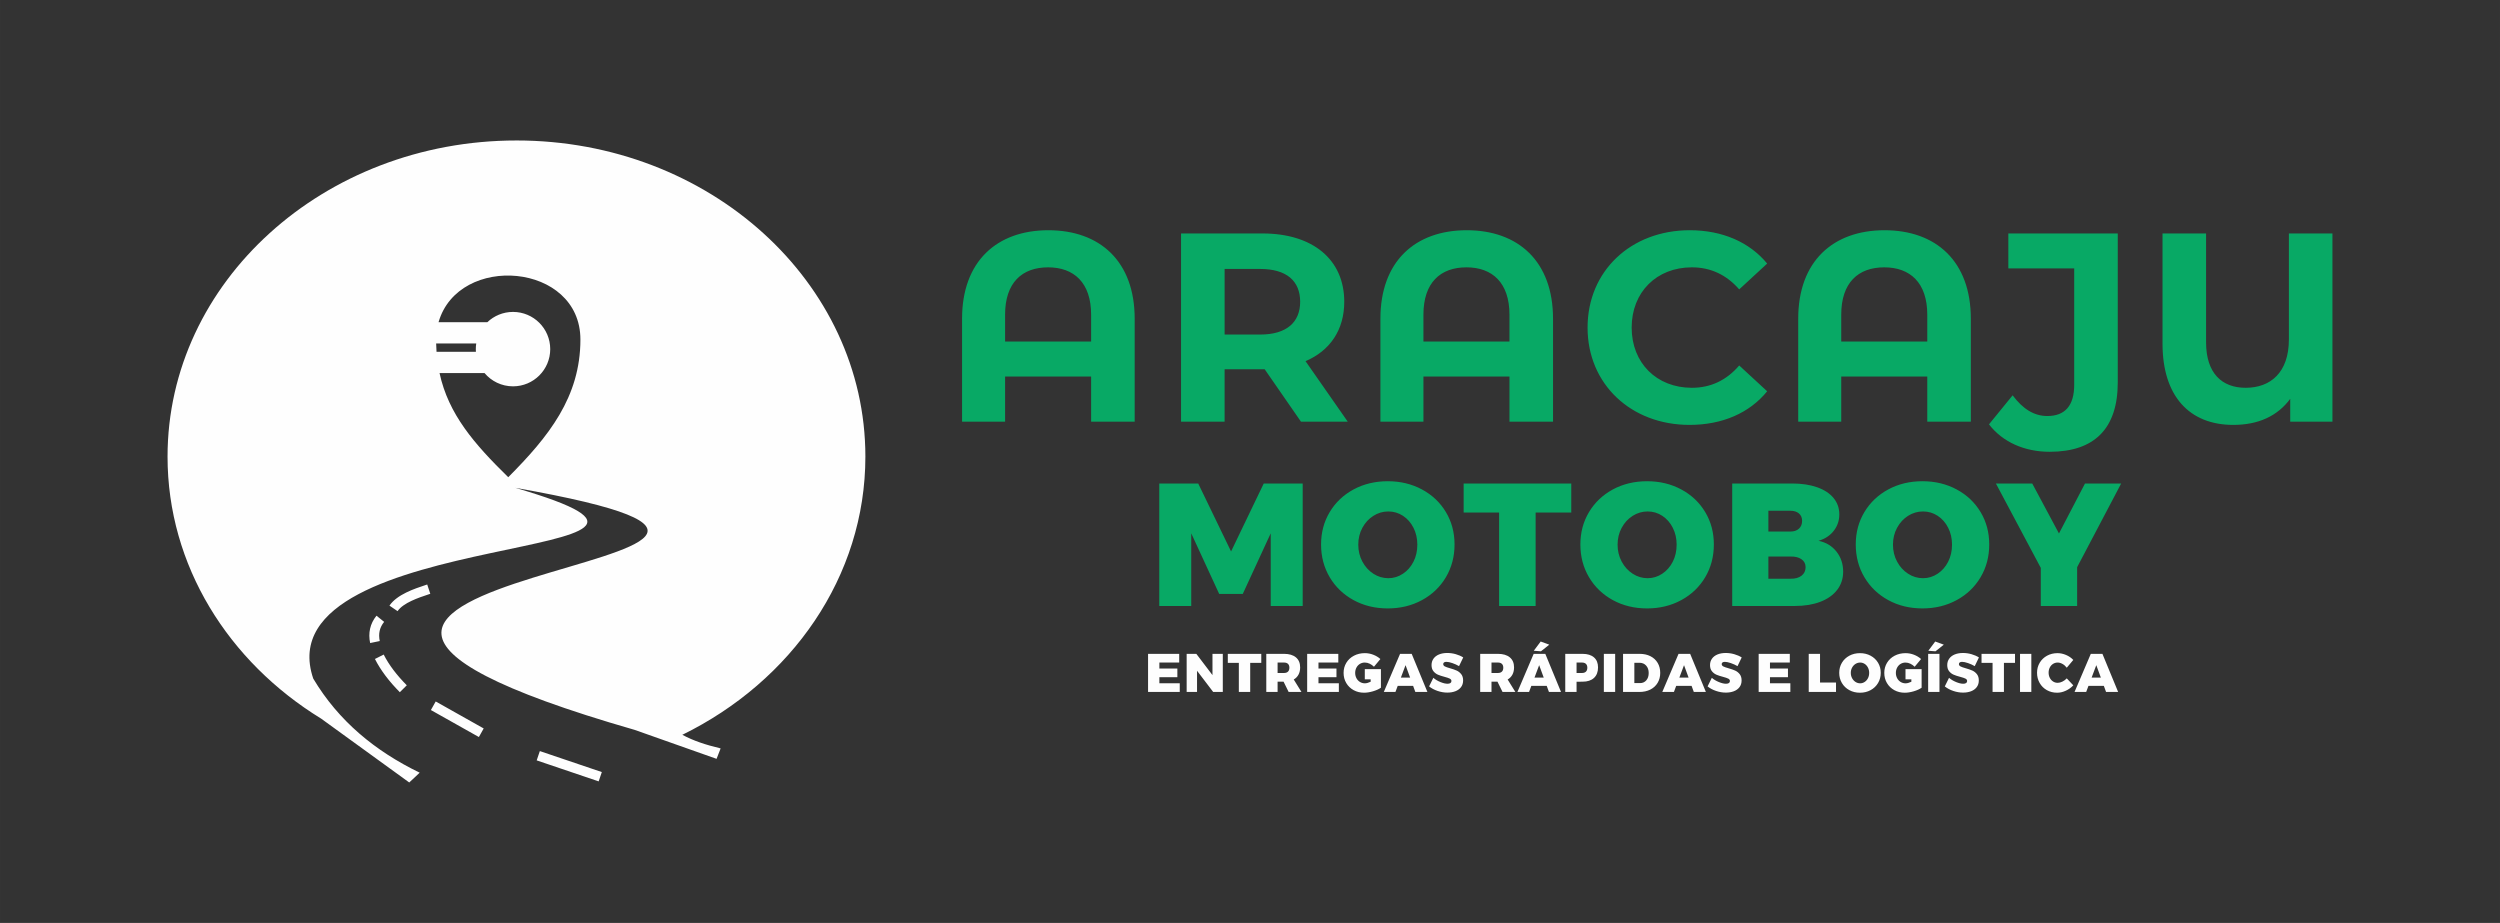 <?xml version="1.0" encoding="UTF-8"?>
<!DOCTYPE svg PUBLIC "-//W3C//DTD SVG 1.1//EN" "http://www.w3.org/Graphics/SVG/1.1/DTD/svg11.dtd">
<!-- Creator: CorelDRAW 2019 (64 Bit) -->
<svg xmlns="http://www.w3.org/2000/svg" xml:space="preserve" width="158.717mm" height="58.595mm" version="1.1" style="shape-rendering:geometricPrecision; text-rendering:geometricPrecision; image-rendering:optimizeQuality; fill-rule:evenodd; clip-rule:evenodd"
viewBox="0 0 128385.13 47397.23"
 xmlns:xlink="http://www.w3.org/1999/xlink">
 <rect x="0" y="0" width="128385.13" height="47397.23" fill="#333333" stroke="none"/>
 <defs>
  <style type="text/css">
   <![CDATA[
    .fil0 {fill:none}
    .fil3 {fill:#FEFEFE}
    .fil2 {fill:#FEFEFE;fill-rule:nonzero}
    .fil1 {fill:#08A965;fill-rule:nonzero}
   ]]>
  </style>
 </defs>
 <g id="Camada_x0020_1">
  <g id="_1686387507984">
   <rect class="fil0" x="-0.03" y="-0" width="128385.1" height="47397.21" rx="4962.88" ry="2591.25"/>
   <g>
    <g>
     <path class="fil1" d="M53838.22 11823.46c-2651.07,0 -4432.26,1601.69 -4432.26,4542.68l0 5288.23 2209.17 0 0 -2319.59 4418.35 0 0 2319.59 2236.84 0 0 -5288.23c0,-2940.98 -1781.11,-4542.68 -4432.1,-4542.68zm-2223.09 5716.3l0 -1380.78c0,-1643.03 869.89,-2430.08 2209.26,-2430.08 1325.54,0 2209.09,787.06 2209.09,2430.08l0 1380.78 -4418.35 0zm17597.28 4114.61l-2167.68 -3106.64c1256.46,-538.48 1988.26,-1601.69 1988.26,-3051.48 0,-2167.76 -1615.53,-3507.05 -4197.52,-3507.05l-4183.61 0 0 9665.17 2236.76 0 0 -2692.49 1946.85 0 110.5 0 1864.02 2692.49 2402.42 0zm-2443.92 -6158.12c0,1049.38 -690.31,1684.52 -2057.26,1684.52l-1822.6 0 0 -3369.05 1822.6 0c1366.95,0 2057.26,621.39 2057.26,1684.52zm8553.5 -3672.79c-2650.99,0 -4432.18,1601.69 -4432.18,4542.68l0 5288.23 2209.17 0 0 -2319.59 4418.35 0 0 2319.59 2236.84 0 0 -5288.23c0,-2940.98 -1781.11,-4542.68 -4432.18,-4542.68zm-2223.01 5716.3l0 -1380.78c0,-1643.03 869.89,-2430.08 2209.26,-2430.08 1325.46,0 2209.09,787.06 2209.09,2430.08l0 1380.78 -4418.35 0zm13662.16 4280.27c1684.52,0 3079.14,-607.48 3990.36,-1725.94l-1436.03 -1325.54c-648.9,759.47 -1463.45,1146.12 -2430,1146.12 -1808.77,0 -3092.89,-1270.29 -3092.89,-3092.97 0,-1822.52 1284.12,-3092.81 3092.89,-3092.81 966.55,0 1781.11,386.57 2430,1132.21l1436.03 -1325.54c-911.22,-1104.55 -2305.84,-1712.11 -3976.53,-1712.11 -3009.98,0 -5246.82,2084.93 -5246.82,4998.25 0,2913.4 2236.84,4998.33 5232.99,4998.33zm10017.12 -9996.57c-2651.07,0 -4432.26,1601.69 -4432.26,4542.68l0 5288.23 2209.26 0 0 -2319.59 4418.35 0 0 2319.59 2236.84 0 0 -5288.23c0,-2940.98 -1781.19,-4542.68 -4432.18,-4542.68zm-2223.01 5716.3l0 -1380.78c0,-1643.03 869.89,-2430.08 2209.17,-2430.08 1325.54,0 2209.17,787.06 2209.17,2430.08l0 1380.78 -4418.35 0zm10707.35 5661.05c2278.17,0 3493.21,-1173.71 3493.21,-3562.38l0 -7649.24 -5619.56 0 0 1794.94 3382.8 0 0 5978.63c0,1063.13 -469.48,1601.61 -1380.7,1601.61 -676.56,0 -1256.46,-358.99 -1781.19,-1063.13l-1215.04 1491.2c704.14,911.22 1822.6,1408.37 3120.48,1408.37zm12281.54 -11211.61l0 5440.06c0,1698.36 -938.97,2485.41 -2223.09,2485.41 -1215.04,0 -2029.68,-745.64 -2029.68,-2333.5l0 -5591.97 -2236.84 0 0 5660.97c0,2692.49 1380.78,4169.86 3631.37,4169.86 1270.29,0 2264.42,-441.82 2927.15,-1339.29l0 1173.63 2167.76 0 0 -9665.17 -2236.68 0z"/>
     <path class="fil1" d="M59532.68 24829.93l2000.8 0 1686.71 3490.14 1677.89 -3490.14 2000.8 0 0 6289.49 -1641.98 0 0 -3732.49 -1435.55 3113.36 -1211.16 0 -1435.55 -3113.36 0 3732.49 -1641.98 0 0 -6289.49zm11736.67 -116.72c645.98,0 1230.65,140.67 1754.09,421.76 523.36,281.09 933.06,668.39 1229.12,1161.9 296.14,493.43 444.08,1048.17 444.08,1664.3 0,622.12 -147.95,1182.85 -444.08,1682.34 -296.06,499.41 -705.76,891.24 -1229.12,1175.33 -523.44,284.16 -1108.11,426.21 -1754.09,426.21 -651.97,0 -1238.18,-142.04 -1758.54,-426.21 -520.36,-284.08 -928.69,-675.91 -1224.75,-1175.33 -296.06,-499.49 -444.08,-1060.22 -444.08,-1682.34 0,-616.14 148.03,-1170.88 444.08,-1664.3 296.06,-493.51 704.39,-880.81 1224.75,-1161.9 520.36,-281.09 1106.57,-421.76 1758.54,-421.76zm26.86 1552.19c-275.11,0 -530.8,74.82 -767.08,224.31 -236.28,149.65 -424.67,354.46 -565.26,614.68 -140.59,260.14 -210.8,548.75 -210.8,865.76 0,317.09 70.21,607.16 210.8,870.29 140.59,263.21 328.98,471.02 565.26,623.58 236.28,152.56 491.97,228.84 767.08,228.84 269.2,0 518.99,-76.28 749.2,-228.84 230.29,-152.56 411.24,-358.83 542.85,-619.05 131.61,-260.22 197.37,-551.75 197.37,-874.82 0,-317.01 -65.76,-605.62 -197.37,-865.76 -131.61,-260.22 -311.02,-465.03 -538.32,-614.68 -227.3,-149.48 -478.54,-224.31 -753.73,-224.31zm3868.06 -1435.47l5526.86 0 0 1489.34 -1830.37 0 0 4800.15 -1875.18 0 0 -4800.15 -1821.31 0 0 -1489.34zm9421.77 -116.72c645.98,0 1230.65,140.67 1754.09,421.76 523.36,281.09 933.06,668.39 1229.12,1161.9 296.14,493.43 444.16,1048.17 444.16,1664.3 0,622.12 -148.03,1182.85 -444.16,1682.34 -296.06,499.41 -705.76,891.24 -1229.12,1175.33 -523.44,284.16 -1108.11,426.21 -1754.09,426.21 -651.97,0 -1238.18,-142.04 -1758.54,-426.21 -520.36,-284.08 -928.69,-675.91 -1224.67,-1175.33 -296.14,-499.49 -444.16,-1060.22 -444.16,-1682.34 0,-616.14 148.03,-1170.88 444.16,-1664.3 295.97,-493.51 704.31,-880.81 1224.67,-1161.9 520.36,-281.09 1106.57,-421.76 1758.54,-421.76zm26.94 1552.19c-275.19,0 -530.88,74.82 -767.16,224.31 -236.2,149.65 -424.67,354.46 -565.26,614.68 -140.59,260.14 -210.8,548.75 -210.8,865.76 0,317.09 70.21,607.16 210.8,870.29 140.59,263.21 329.06,471.02 565.26,623.58 236.28,152.56 491.97,228.84 767.16,228.84 269.12,0 518.91,-76.28 749.12,-228.84 230.29,-152.56 411.24,-358.83 542.85,-619.05 131.61,-260.22 197.45,-551.75 197.45,-874.82 0,-317.01 -65.84,-605.62 -197.45,-865.76 -131.61,-260.22 -311.02,-465.03 -538.32,-614.68 -227.3,-149.48 -478.54,-224.31 -753.65,-224.31zm7429.95 -1435.47c484.53,0 909.12,64.31 1274.09,192.84 364.81,128.61 645.9,312.56 843.27,551.83 197.45,239.27 296.14,520.36 296.14,843.44 0,317.01 -95.69,598.1 -287.08,843.35 -191.47,245.18 -451.61,415.69 -780.58,511.38 382.77,77.82 689.34,261.68 919.63,551.75 230.29,290.15 345.4,635.63 345.4,1036.36 0,352.92 -101.68,662.4 -305.03,928.53 -203.36,266.21 -491.97,471.1 -865.84,614.68 -373.79,143.5 -808.98,215.33 -1305.4,215.33l-3221.02 0 0 -6289.49 3086.42 0zm-98.69 2467.29c185.4,0 331.97,-49.34 439.63,-148.03 107.66,-98.69 161.46,-231.75 161.46,-399.27 0,-161.54 -53.79,-288.53 -161.46,-381.23 -107.66,-92.78 -254.24,-139.13 -439.63,-139.13l-1130.51 0 0 1067.66 1130.51 0zm0 2422.56c239.19,5.99 429.12,-44.89 569.79,-152.56 140.51,-107.66 210.72,-254.15 210.72,-439.72 0,-173.43 -70.21,-309.48 -210.72,-408.17 -140.67,-98.69 -330.6,-145.03 -569.79,-139.05l-1130.51 0 0 1139.49 1130.51 0zm6784.04 -5006.58c645.9,0 1230.57,140.67 1754.01,421.76 523.36,281.09 933.14,668.39 1229.12,1161.9 296.14,493.43 444.16,1048.17 444.16,1664.3 0,622.12 -148.03,1182.85 -444.16,1682.34 -295.97,499.41 -705.76,891.24 -1229.12,1175.33 -523.44,284.16 -1108.11,426.21 -1754.01,426.21 -652.05,0 -1238.26,-142.04 -1758.62,-426.21 -520.36,-284.08 -928.61,-675.91 -1224.67,-1175.33 -296.14,-499.49 -444.16,-1060.22 -444.16,-1682.34 0,-616.14 148.03,-1170.88 444.16,-1664.3 296.06,-493.51 704.31,-880.81 1224.67,-1161.9 520.36,-281.09 1106.57,-421.76 1758.62,-421.76zm26.86 1552.19c-275.19,0 -530.88,74.82 -767.16,224.31 -236.2,149.65 -424.59,354.46 -565.26,614.68 -140.51,260.14 -210.8,548.75 -210.8,865.76 0,317.09 70.29,607.16 210.8,870.29 140.67,263.21 329.06,471.02 565.26,623.58 236.28,152.56 491.97,228.84 767.16,228.84 269.12,0 518.91,-76.28 749.2,-228.84 230.21,-152.56 411.16,-358.83 542.77,-619.05 131.61,-260.22 197.45,-551.75 197.45,-874.82 0,-317.01 -65.84,-605.62 -197.45,-865.76 -131.61,-260.22 -311.02,-465.03 -538.32,-614.68 -227.3,-149.48 -478.54,-224.31 -753.65,-224.31zm10175.5 -1435.47l-2261.02 4297.58 0 1991.9 -1866.28 0 0 -1955.99 -2305.84 -4333.5 1866.2 0 1372.78 2566.06 1336.86 -2566.06 1857.3 0z"/>
     <path class="fil2" d="M58957.55 33578.06l1599.35 0 0 446.51 -1018.72 0 0 307.06 923.84 0 0 446.59 -923.84 0 0 309.81 1046.63 0 0 446.59 -1627.25 0 0 -1956.56zm3307.82 0l530.39 0 0 1956.56 -494.07 0 -829.04 -1088.53 0 1088.53 -533.06 0 0 -1956.56 496.82 0 828.96 1091.28 0 -1091.28zm787.46 0l1719.31 0 0 463.34 -569.38 0 0 1493.22 -583.38 0 0 -1493.22 -566.55 0 0 -463.34zm3123.63 1956.56l-259.57 -527.48 -307.06 0 0 527.48 -580.54 0 0 -1956.56 912.76 0c262.32,0 465.6,60.51 609.83,181.35 144.15,120.93 216.3,292.17 216.3,513.57 0,143.34 -28.39,267.5 -85.1,372.66 -56.78,105.16 -138.16,188.39 -244.21,249.79l396.28 639.19 -658.68 0zm-566.63 -974.07l332.21 0c87.36,0 154.82,-23.3 202.3,-69.81 47.4,-46.51 71.18,-113.57 71.18,-200.93 0,-85.66 -23.78,-151.26 -71.18,-196.8 -47.48,-45.54 -114.94,-68.43 -202.3,-68.43l-332.21 0 0 535.97zm1518.7 -982.48l1599.27 0 0 446.51 -1018.72 0 0 307.06 923.92 0 0 446.59 -923.92 0 0 309.81 1046.71 0 0 446.59 -1627.25 0 0 -1956.56zm2958.94 784.3l828.88 0 0 954.5c-105.97,74.42 -241.78,135.89 -407.44,184.27 -165.66,48.37 -318.22,72.64 -457.75,72.64 -199.15,0 -378.64,-44.33 -538.64,-132.66 -160.08,-88.41 -285.7,-209.75 -376.78,-364.16 -91.24,-154.58 -136.87,-328.49 -136.87,-521.98 0,-191.71 47,-364.73 140.99,-519.15 93.99,-154.5 224.23,-275.43 390.78,-362.87 166.55,-87.52 353.08,-131.2 559.59,-131.2 148.84,0 293.06,27.02 432.6,80.97 139.62,53.95 261.52,127.4 365.7,220.5l-329.38 396.36c-66.98,-65.2 -140.91,-117.29 -221.88,-156.36 -80.97,-39.07 -164.29,-58.64 -249.79,-58.64 -93.1,0 -177.31,23.3 -252.62,69.81 -75.39,46.51 -134.44,110.25 -177.23,191.22 -42.79,80.89 -64.23,170.76 -64.23,269.36 0,100.46 21.84,191.63 65.6,273.57 43.76,81.78 103.78,145.92 180.06,192.52 76.28,46.51 160.89,69.81 253.99,69.81 83.72,0 182.33,-27.02 295.81,-80.97l0 -122.79 -301.39 0 0 -524.73zm2596.07 1172.25l-114.46 -312.64 -789.89 0 -117.21 312.64 -597.29 0 834.54 -1956.56 597.29 0 806.63 1956.56 -619.61 0zm-742.49 -736.9l474.5 0 -234.42 -639.11 -240.08 639.11zm2986.85 -588.88c-104.19,-61.4 -218.64,-113.49 -343.3,-156.36 -124.65,-42.71 -226.98,-64.15 -306.98,-64.15 -50.23,0 -89.79,9.79 -118.66,29.28 -28.8,19.58 -43.28,47.97 -43.28,85.1 0,52.09 27.99,92.7 83.8,121.5 55.81,28.8 144.23,60.02 265.16,93.51 137.67,39.07 251.16,78.62 340.46,118.58 89.38,40.04 166.96,100.95 233.04,182.81 66.09,81.86 99.17,189.85 99.17,323.8 0,135.81 -35.83,250.76 -107.5,344.75 -71.67,93.91 -168.41,164.21 -290.31,210.72 -121.9,46.43 -258.2,69.73 -408.9,69.73 -167.44,0 -335.37,-28.31 -503.78,-85.18 -168.33,-56.7 -314.01,-134.36 -436.8,-232.96l217.67 -441.01c98.69,85.58 219.13,157.73 361.5,216.3 142.37,58.56 264.67,87.93 367,87.93 63.34,0 112.6,-12.13 147.95,-36.24 35.35,-24.27 52.98,-58.73 52.98,-103.38 0,-53.95 -28.8,-95.37 -86.47,-124.17 -57.67,-28.8 -146.98,-59.05 -267.99,-90.68 -135.73,-35.43 -248.41,-72.15 -337.63,-110.25 -89.38,-38.18 -166.55,-97.31 -231.75,-177.31 -65.04,-80 -97.71,-185.08 -97.71,-315.39 0,-126.51 33.57,-236.76 100.55,-330.68 66.98,-93.99 161.37,-166.15 283.28,-216.38 121.9,-50.23 263.78,-75.39 425.64,-75.39 147.06,0 293.14,21.03 438.26,62.85 145.12,41.82 271.63,97.23 379.61,166.07l-215 446.59zm2233.28 1325.78l-259.66 -527.48 -306.98 0 0 527.48 -580.54 0 0 -1956.56 912.68 0c262.41,0 465.68,60.51 609.83,181.35 144.23,120.93 216.38,292.17 216.38,513.57 0,143.34 -28.39,267.5 -85.1,372.66 -56.87,105.16 -138.16,188.39 -244.29,249.79l396.28 639.19 -658.6 0zm-566.63 -974.07l332.13 0c87.44,0 154.9,-23.3 202.39,-69.81 47.4,-46.51 71.1,-113.57 71.1,-200.93 0,-85.66 -23.7,-151.26 -71.1,-196.8 -47.48,-45.54 -114.94,-68.43 -202.39,-68.43l-332.13 0 0 535.97zm2950.53 974.07l-114.38 -312.64 -789.97 0 -117.21 312.64 -597.29 0 834.54 -1956.56 597.29 0 806.63 1956.56 -619.61 0zm-742.4 -736.9l474.5 0 -234.5 -639.11 -240 639.11zm318.14 -1853.26l441.01 161.86 -427.02 340.54 -368.45 -27.91 354.46 -474.5zm2149.56 633.61c253.02,0 448.86,60.51 587.5,181.35 138.64,120.93 207.97,292.17 207.97,513.57 0,232.64 -69.32,413.18 -207.97,541.56 -138.64,128.37 -334.48,192.6 -587.5,192.6l-307.06 2.75 0 524.73 -580.54 0 0 -1956.56 887.6 0zm-27.91 982.48c87.44,0 154.9,-23.3 202.3,-69.81 47.48,-46.51 71.18,-113.57 71.18,-200.93 0,-85.66 -23.7,-151.26 -71.18,-196.8 -47.4,-45.54 -114.86,-68.43 -202.3,-68.43l-279.15 0 0 535.97 279.15 0zm1122.26 -982.48l580.63 0 0 1956.56 -580.63 0 0 -1956.56zm1842.5 0c208.45,0 392.23,40.44 551.26,121.42 159.03,80.89 282.39,195.35 369.83,343.21 87.44,147.95 131.2,318.7 131.2,512.27 0,193.49 -44.65,364.65 -134.03,513.49 -89.22,148.92 -214.84,263.78 -376.78,344.75 -161.86,80.97 -348.88,121.42 -561.05,121.42l-837.29 0 0 -1956.56 856.86 0zm16.74 1501.63c132.09,0 239.19,-47.48 320.97,-142.37 81.86,-94.88 122.87,-220.5 122.87,-376.78 0,-156.36 -43.76,-282.87 -131.2,-379.7 -87.44,-96.66 -201.01,-145.03 -340.54,-145.03l-265.16 0 0 1043.88 293.06 0zm2760.76 454.92l-114.46 -312.64 -789.97 0 -117.13 312.64 -597.29 0 834.46 -1956.56 597.29 0 806.71 1956.56 -619.61 0zm-742.49 -736.9l474.5 0 -234.42 -639.11 -240.08 639.11zm2986.85 -588.88c-104.19,-61.4 -218.64,-113.49 -343.3,-156.36 -124.65,-42.71 -226.98,-64.15 -306.98,-64.15 -50.23,0 -89.79,9.79 -118.75,29.28 -28.8,19.58 -43.2,47.97 -43.2,85.1 0,52.09 27.91,92.7 83.8,121.5 55.81,28.8 144.15,60.02 265.08,93.51 137.75,39.07 251.16,78.62 340.54,118.58 89.3,40.04 166.96,100.95 233.04,182.81 66.01,81.86 99.09,189.85 99.09,323.8 0,135.81 -35.83,250.76 -107.5,344.75 -71.59,93.91 -168.33,164.21 -290.23,210.72 -121.9,46.43 -258.2,69.73 -408.9,69.73 -167.44,0 -335.37,-28.31 -503.78,-85.18 -168.41,-56.7 -314.01,-134.36 -436.8,-232.96l217.67 -441.01c98.69,85.58 219.13,157.73 361.5,216.3 142.28,58.56 264.67,87.93 367,87.93 63.34,0 112.6,-12.13 147.95,-36.24 35.27,-24.27 52.98,-58.73 52.98,-103.38 0,-53.95 -28.8,-95.37 -86.47,-124.17 -57.76,-28.8 -146.98,-59.05 -267.99,-90.68 -135.81,-35.43 -248.41,-72.15 -337.71,-110.25 -89.3,-38.18 -166.47,-97.31 -231.67,-177.31 -65.12,-80 -97.71,-185.08 -97.71,-315.39 0,-126.51 33.49,-236.76 100.55,-330.68 66.98,-93.99 161.37,-166.15 283.28,-216.38 121.9,-50.23 263.78,-75.39 425.64,-75.39 146.98,0 293.06,21.03 438.18,62.85 145.2,41.82 271.71,97.23 379.61,166.07l-214.92 446.59zm1086.02 -630.78l1599.35 0 0 446.51 -1018.72 0 0 307.06 923.84 0 0 446.59 -923.84 0 0 309.81 1046.63 0 0 446.59 -1627.25 0 0 -1956.56zm2570.99 0l580.54 0 0 1470.9 820.54 0 0 485.66 -1401.09 0 0 -1956.56zm2632.39 -36.32c200.93,0 382.85,43.68 545.68,131.2 162.75,87.44 290.23,207.97 382.36,361.41 92.13,153.53 138.16,326.15 138.16,517.77 0,193.49 -46.03,367.97 -138.16,523.36 -92.13,155.31 -219.62,277.21 -382.36,365.62 -162.83,88.33 -344.75,132.66 -545.68,132.66 -202.87,0 -385.2,-44.33 -547.06,-132.66 -161.86,-88.41 -288.94,-210.31 -381.07,-365.62 -92.05,-155.39 -138.16,-329.87 -138.16,-523.36 0,-191.63 46.11,-364.25 138.16,-517.77 92.13,-153.45 219.21,-273.97 381.07,-361.41 161.86,-87.52 344.18,-131.2 547.06,-131.2zm8.41 482.83c-85.66,0 -165.26,23.3 -238.71,69.81 -73.53,46.51 -132.09,110.25 -175.85,191.22 -43.68,80.89 -65.6,170.76 -65.6,269.36 0,98.6 21.92,188.8 65.6,270.66 43.76,81.94 102.33,146.57 175.85,194.05 73.45,47.48 153.04,71.18 238.71,71.18 83.72,0 161.37,-23.7 232.96,-71.18 71.67,-47.48 127.97,-111.71 168.9,-192.6 40.93,-80.97 61.4,-171.65 61.4,-272.11 0,-98.6 -20.47,-188.47 -61.4,-269.36 -40.93,-80.97 -96.74,-144.71 -167.44,-191.22 -70.78,-46.51 -148.92,-69.81 -234.42,-69.81zm2328.08 337.79l828.88 0 0 954.5c-105.97,74.42 -241.78,135.89 -407.44,184.27 -165.66,48.37 -318.22,72.64 -457.75,72.64 -199.07,0 -378.64,-44.33 -538.64,-132.66 -160.08,-88.41 -285.7,-209.75 -376.78,-364.16 -91.24,-154.58 -136.87,-328.49 -136.87,-521.98 0,-191.71 47.08,-364.73 140.99,-519.15 93.99,-154.5 224.23,-275.43 390.78,-362.87 166.55,-87.52 353.08,-131.2 559.59,-131.2 148.84,0 293.06,27.02 432.68,80.97 139.53,53.95 261.43,127.4 365.62,220.5l-329.38 396.36c-66.98,-65.2 -140.91,-117.29 -221.88,-156.36 -80.97,-39.07 -164.29,-58.64 -249.79,-58.64 -93.1,0 -177.31,23.3 -252.62,69.81 -75.39,46.51 -134.44,110.25 -177.23,191.22 -42.79,80.89 -64.23,170.76 -64.23,269.36 0,100.46 21.84,191.63 65.6,273.57 43.76,81.78 103.78,145.92 180.06,192.52 76.28,46.51 160.89,69.81 253.99,69.81 83.72,0 182.41,-27.02 295.81,-80.97l0 -122.79 -301.39 0 0 -524.73zm1164.24 -784.3l580.54 0 0 1956.56 -580.54 0 0 -1956.56zm362.79 -633.61l441.01 161.86 -427.02 340.54 -368.45 -27.91 354.46 -474.5zm2029.52 1264.38c-104.27,-61.4 -218.64,-113.49 -343.3,-156.36 -124.65,-42.71 -226.98,-64.15 -307.06,-64.15 -50.23,0 -89.79,9.79 -118.66,29.28 -28.8,19.58 -43.2,47.97 -43.2,85.1 0,52.09 27.91,92.7 83.72,121.5 55.81,28.8 144.23,60.02 265.16,93.51 137.67,39.07 251.16,78.62 340.54,118.58 89.3,40.04 166.96,100.95 232.96,182.81 66.09,81.86 99.17,189.85 99.17,323.8 0,135.81 -35.83,250.76 -107.5,344.75 -71.67,93.91 -168.41,164.21 -290.31,210.72 -121.82,46.43 -258.12,69.73 -408.9,69.73 -167.36,0 -335.37,-28.31 -503.7,-85.18 -168.41,-56.7 -314.01,-134.36 -436.8,-232.96l217.59 -441.01c98.69,85.58 219.21,157.73 361.5,216.3 142.37,58.56 264.75,87.93 367.08,87.93 63.26,0 112.52,-12.13 147.95,-36.24 35.27,-24.27 52.98,-58.73 52.98,-103.38 0,-53.95 -28.8,-95.37 -86.55,-124.17 -57.67,-28.8 -146.98,-59.05 -267.91,-90.68 -135.81,-35.43 -248.41,-72.15 -337.71,-110.25 -89.38,-38.18 -166.55,-97.31 -231.67,-177.31 -65.12,-80 -97.71,-185.08 -97.71,-315.39 0,-126.51 33.49,-236.76 100.55,-330.68 66.9,-93.99 161.37,-166.15 283.28,-216.38 121.82,-50.23 263.78,-75.39 425.56,-75.39 147.06,0 293.14,21.03 438.26,62.85 145.2,41.82 271.71,97.23 379.61,166.07l-214.92 446.59zm349.12 -630.78l1719.39 0 0 463.34 -569.38 0 0 1493.22 -583.38 0 0 -1493.22 -566.63 0 0 -463.34zm1976.54 0l580.54 0 0 1956.56 -580.54 0 0 -1956.56zm2400.64 711.75c-61.4,-81.86 -134.44,-146.57 -219.05,-193.97 -84.69,-47.48 -167.04,-71.26 -247.04,-71.26 -87.44,0 -166.55,22.41 -237.25,67.06 -70.7,44.65 -126.59,106.53 -167.44,185.56 -41.01,79.11 -61.48,167.93 -61.48,266.53 0,98.69 20.47,187.5 61.48,266.61 40.85,79.03 96.74,141.39 167.44,187.02 70.7,45.62 149.81,68.35 237.25,68.35 74.42,0 154.01,-20.47 238.62,-61.4 84.69,-40.93 160.48,-96.74 227.46,-167.44l334.96 357.21c-106.05,115.43 -234.01,207.56 -383.82,276.32 -149.81,68.84 -298.16,103.38 -445.14,103.38 -195.43,0 -371.69,-44.33 -528.94,-132.66 -157.25,-88.41 -280.52,-210.72 -369.83,-367.08 -89.3,-156.28 -134.03,-331.16 -134.03,-524.73 0,-189.69 45.62,-361.41 136.87,-514.94 91.16,-153.45 216.78,-273.97 376.78,-361.41 160,-87.52 339.57,-131.2 538.72,-131.2 146.98,0 293.95,31.63 441.01,94.96 146.9,63.17 269.69,147.87 368.37,253.99l-334.96 399.11zm2018.36 1244.81l-114.46 -312.64 -789.97 0 -117.13 312.64 -597.29 0 834.46 -1956.56 597.29 0 806.71 1956.56 -619.61 0zm-742.49 -736.9l474.5 0 -234.42 -639.11 -240.08 639.11z"/>
    </g>
    <path class="fil3" d="M26522.47 7213.81c9896.11,0 17918.33,7268.98 17918.33,16235.5 0,6173 -3802.86,11540.19 -9401.14,14286.14 581.11,310.13 1187.38,510.98 1967.15,698.24l-208.21 535.73 -4196.31 -1484.08c-28997.04,-8351.28 17064.94,-8343.19 -6141.21,-12434.02 13122.22,3821.46 -13069.48,1863.29 -10374.81,9796.53 1300.38,2180.13 3182.92,3725.13 5466.19,4832.58l-536.38 502.81 -4521.97 -3277.64 0 -0.08c-4760.51,-2918.41 -7889.97,-7856.07 -7889.97,-13456.22 0,-8966.52 8022.3,-16235.5 17918.33,-16235.5zm-6795.45 24720.81c-117.78,145.76 -193.57,299.78 -229.89,460.99 -36.64,163.15 -34.3,338.28 4.85,524.49l-493.67 102.73c-53.87,-256.02 -55.89,-502.24 -2.91,-737.87 53.39,-237.25 161.86,-459.94 328.65,-666.37l392.96 316.04zm-22.73 1679.35c134.28,265.8 300.67,529.5 497.23,790.61 198.1,263.21 428.39,526.02 688.45,787.86l-357.37 355.51c-274.86,-276.8 -520.28,-557.25 -733.99,-841.25 -215.41,-286.27 -397.73,-574.88 -544.55,-865.68l450.23 -227.06zm2670.65 2408.81l2464.14 1386.12 -246.87 440.44 -2464.22 -1386.12 246.96 -440.44zm5347.93 2548.1l3182.92 1078.18 -162.02 477.9 -3182.92 -1078.18 162.02 -477.9zm-5625.87 -8076.82l-84.45 28.07c-510.09,169.22 -1301.19,431.71 -1595.95,863.09l-416.66 -284.41c389.89,-570.59 1280.4,-866.08 1854.72,-1056.5l84.37 -28.07 157.98 477.81zm7709.34 -13057.19c0,2959.02 -1638.5,4992.02 -3705.31,7070.07 -1753.44,-1716.4 -3070.89,-3233.15 -3529.29,-5349.39l2310.37 0c350.41,417.15 875.95,682.38 1463.45,682.38 1055.28,0 1910.77,-855.49 1910.77,-1910.85 0,-1055.28 -855.49,-1910.77 -1910.77,-1910.77 -510.57,0 -974.31,200.28 -1317.12,526.43l-2507.01 0c1026.65,-3556.71 7284.91,-3061.51 7284.91,892.13zm-7388.69 628.84c-9.87,-140.34 -16.42,-283.36 -19.66,-429.04l2059.04 0c-14.64,95.29 -22.24,193 -22.24,292.42 0,45.95 1.78,91.57 4.85,136.62l-2022 0z"/>
   </g>
  </g>
 </g>
</svg>
